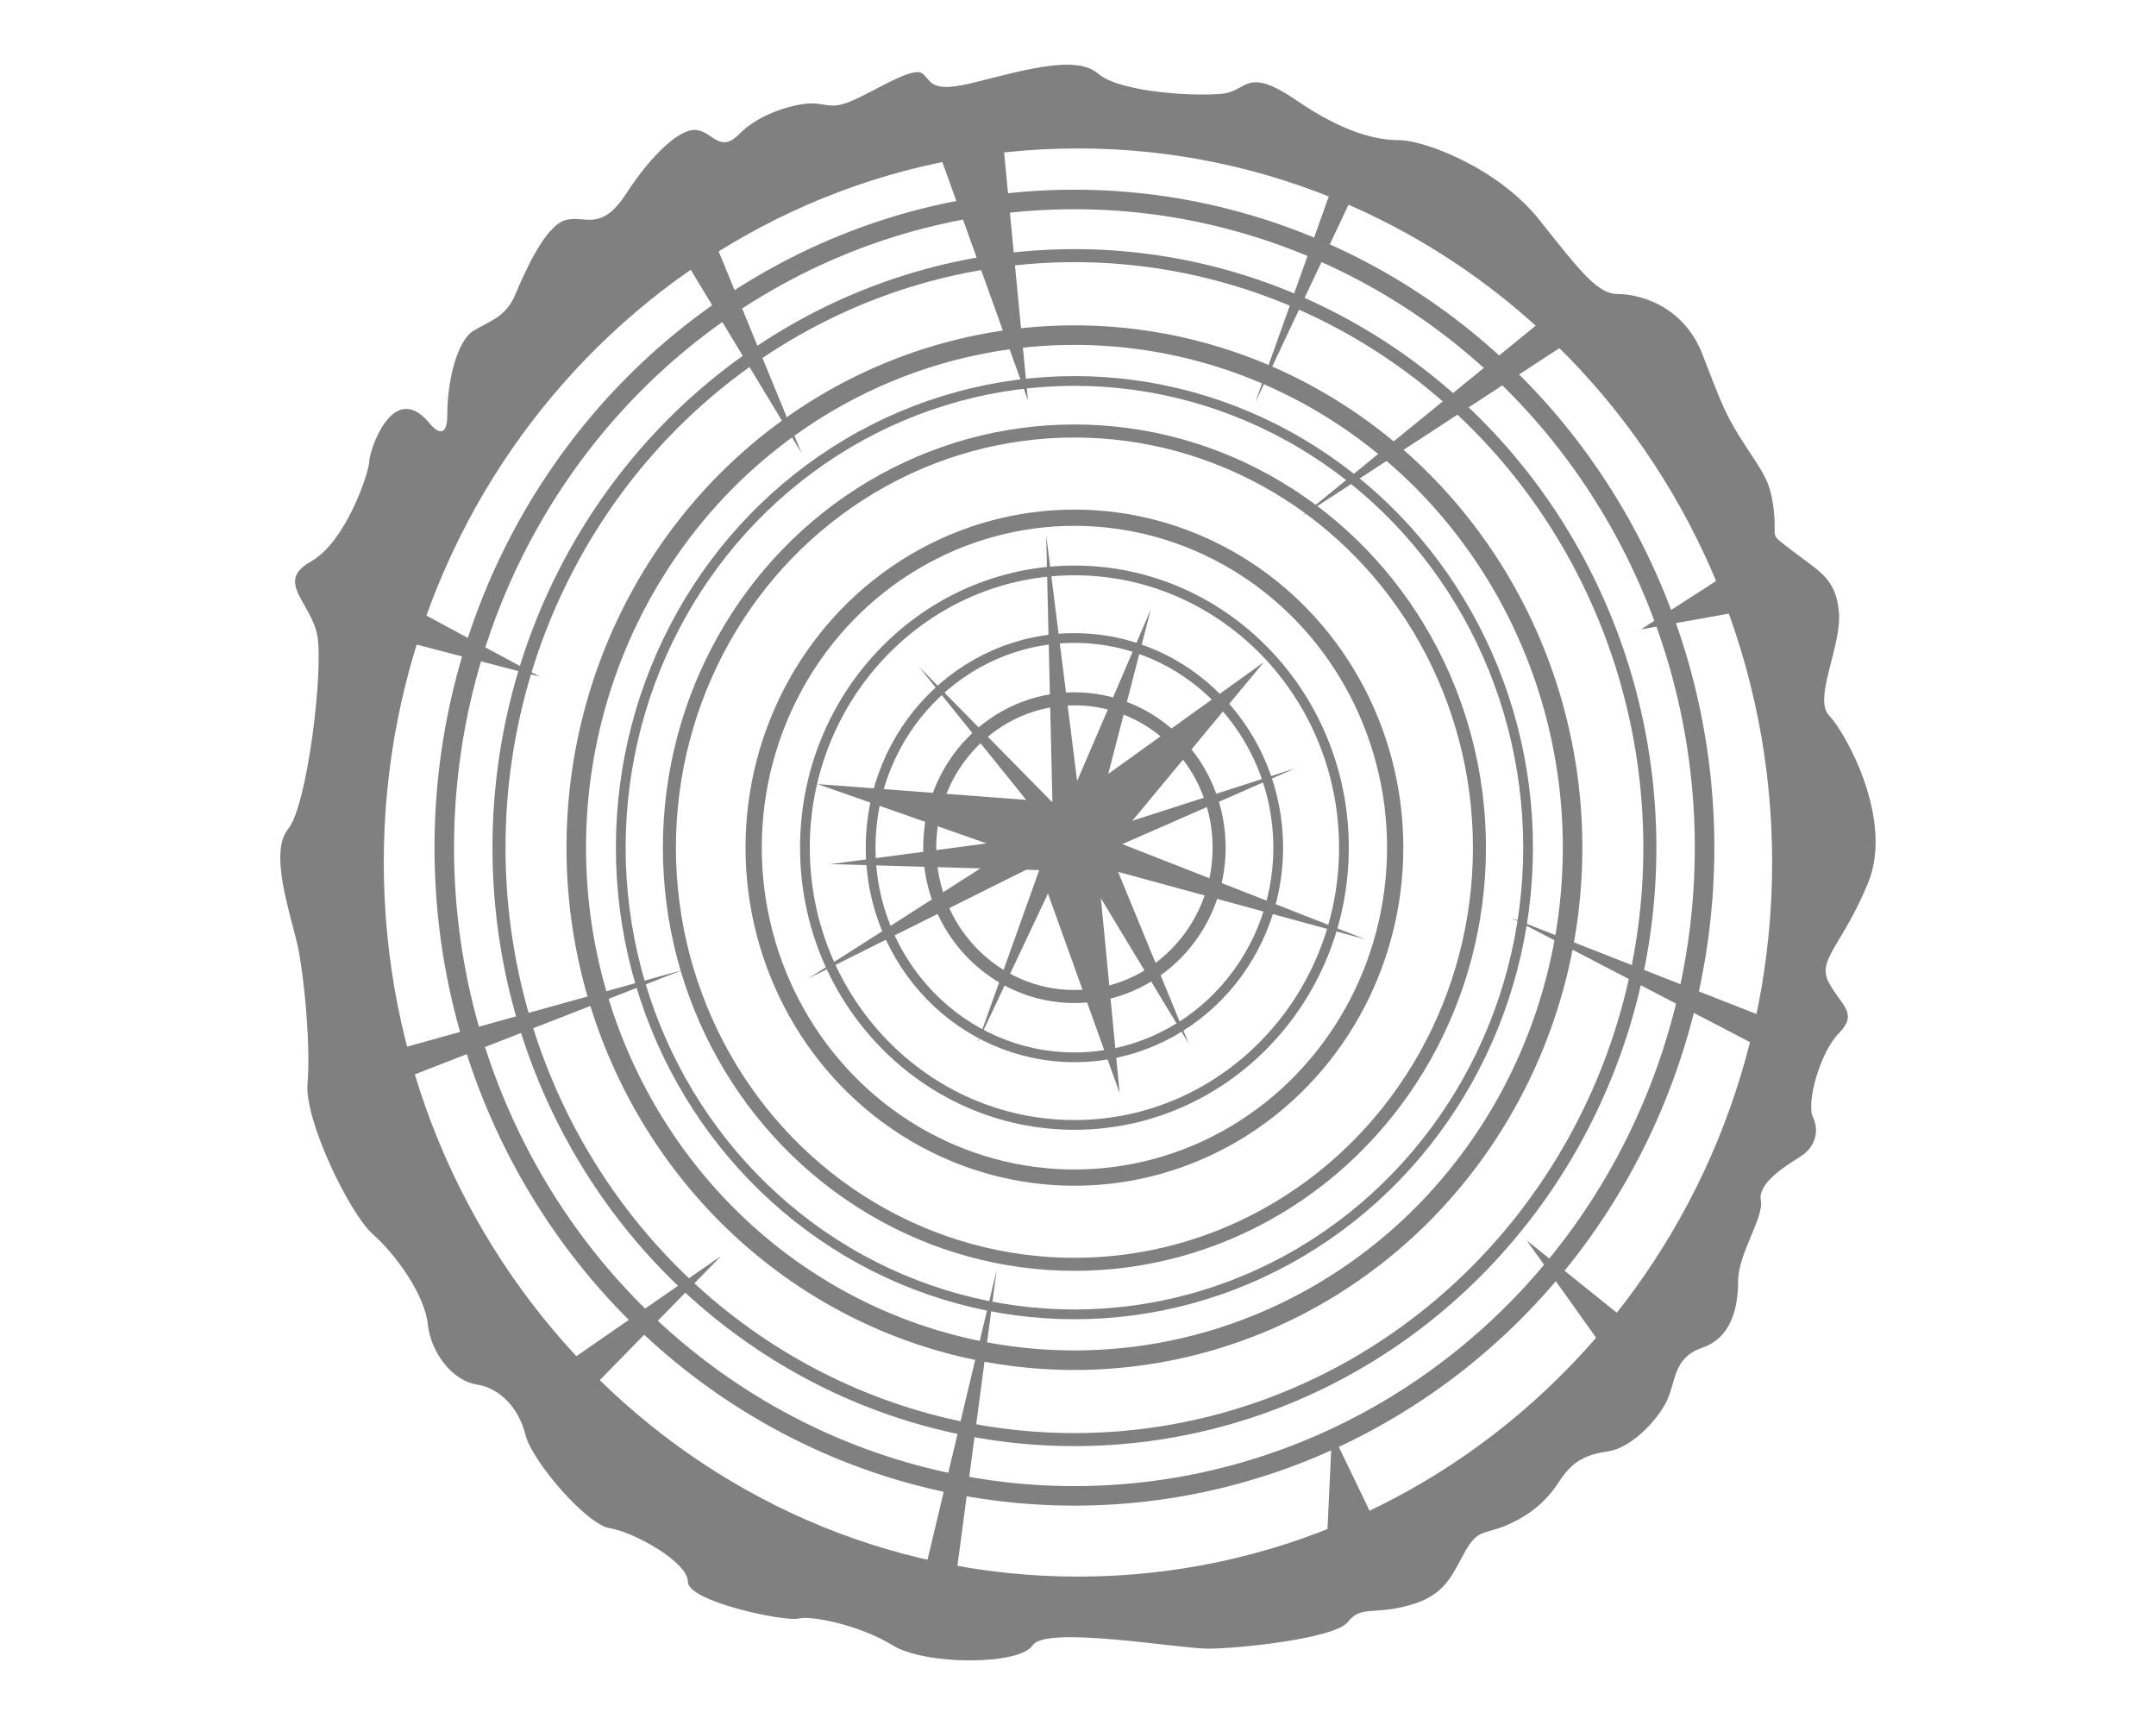 <?xml version="1.0" encoding="utf-8"?>
<!-- Generator: Adobe Illustrator 16.0.0, SVG Export Plug-In . SVG Version: 6.00 Build 0)  -->
<!DOCTYPE svg PUBLIC "-//W3C//DTD SVG 1.1 Tiny//EN" "http://www.w3.org/Graphics/SVG/1.1/DTD/svg11-tiny.dtd">
<svg version="1.1" baseProfile="tiny" id="Ebene_1" xmlns="http://www.w3.org/2000/svg" xmlns:xlink="http://www.w3.org/1999/xlink"
	 x="0px" y="0px" width="50px" height="40px" viewBox="0 0 50 40" xml:space="preserve">
<g>
	<ellipse fill="none" stroke="#808080" stroke-width="0.226" cx="24.917" cy="19.656" rx="6.25" ry="6.429"/>
	<ellipse fill="none" stroke="#808080" stroke-width="0.377" cx="24.917" cy="19.656" rx="7.439" ry="7.651"/>
	<ellipse fill="none" stroke="#808080" stroke-width="0.302" cx="24.917" cy="19.656" rx="9.393" ry="9.662"/>
	<ellipse fill="none" stroke="#808080" stroke-width="0.226" cx="24.917" cy="19.656" rx="10.521" ry="10.822"/>
	<ellipse fill="none" stroke="#808080" stroke-width="0.453" cx="24.917" cy="19.656" rx="11.553" ry="11.885"/>
	<ellipse fill="none" stroke="#808080" stroke-width="0.302" cx="24.917" cy="19.655" rx="13.345" ry="13.727"/>
	<ellipse fill="none" stroke="#808080" stroke-width="0.453" cx="24.917" cy="19.656" rx="14.614" ry="15.031"/>
	<ellipse fill="none" stroke="#808080" stroke-width="0.226" cx="24.917" cy="19.656" rx="4.726" ry="4.861"/>
	<ellipse fill="none" stroke="#808080" stroke-width="0.302" cx="24.917" cy="19.656" rx="3.356" ry="3.452"/>
	<path fill="#808080" d="M41.098,20c0,9.146-7.208,16.559-16.098,16.559C16.108,36.559,8.9,29.146,8.9,20
		C8.9,10.855,16.108,3.442,25,3.442C33.89,3.442,41.098,10.855,41.098,20 M42.646,14.186c-0.073-0.776-0.452-0.931-1.056-1.396
		c-0.603-0.466-0.376-0.233-0.452-0.931c-0.074-0.698-0.227-0.854-0.678-1.551c-0.453-0.697-0.528-0.931-0.979-2.093
		c-0.453-1.164-1.511-1.397-1.962-1.397c-0.452,0-0.829-0.465-1.809-1.706c-0.979-1.241-2.715-1.861-3.244-1.861
		c-0.526,0-1.28-0.156-2.412-0.932c-1.132-0.774-1.132-0.231-1.659-0.153c-0.526,0.077-2.413,0-2.94-0.466
		c-0.528-0.465-1.96,0-2.941,0.232c-0.981,0.233-0.905-0.077-1.131-0.232c-0.227-0.155-1.056,0.388-1.584,0.619
		c-0.528,0.234-0.602,0.079-0.981,0.079c-0.376,0-1.206,0.232-1.659,0.697c-0.453,0.466-0.603,0-0.979-0.077
		c-0.377-0.078-1.056,0.543-1.659,1.474s-0.979,0.464-1.433,0.621c-0.453,0.155-0.904,1.163-1.132,1.706
		c-0.226,0.543-0.602,0.621-0.979,0.853c-0.377,0.234-0.604,1.164-0.604,1.94c0,0.775-0.453,0.155-0.453,0.155
		c-0.829-0.931-1.356,0.698-1.356,0.93c0,0.233-0.529,1.861-1.358,2.327c-0.829,0.466,0,0.931,0.151,1.706
		c0.151,0.776-0.226,3.956-0.678,4.499s0.076,2.016,0.226,2.714c0.151,0.698,0.301,2.327,0.227,3.181
		c-0.076,0.853,0.98,3.023,1.508,3.489s1.206,1.397,1.281,2.094c0.076,0.698,0.604,1.319,1.132,1.397
		c0.527,0.076,0.98,0.542,1.131,1.162c0.151,0.62,1.431,2.096,1.96,2.171c0.528,0.078,1.809,0.777,1.809,1.242
		c0,0.464,2.263,0.93,2.563,0.853c0.301-0.077,1.434,0.155,2.187,0.621c0.754,0.465,2.941,0.465,3.244,0
		c0.3-0.466,3.392,0.077,4.072,0.077c0.679,0,2.94-0.231,3.241-0.621c0.301-0.388,0.604-0.154,1.433-0.388
		c0.829-0.231,0.979-0.697,1.282-1.24c0.303-0.544,0.453-0.389,0.979-0.619c0.529-0.233,0.906-0.544,1.206-1.01
		c0.303-0.466,0.604-0.62,1.133-0.697c0.526-0.078,1.13-0.698,1.358-1.163c0.224-0.466,0.147-1.009,0.829-1.242
		c0.677-0.232,0.829-0.931,0.829-1.552c0-0.619,0.602-1.473,0.527-1.86c-0.076-0.388,0.526-0.775,0.903-1.009
		c0.379-0.232,0.453-0.62,0.303-0.93c-0.15-0.311,0.15-1.475,0.603-1.939c0.453-0.465,0.074-0.62-0.226-1.164
		c-0.301-0.542,0.3-0.853,0.905-2.326c0.603-1.473-0.529-3.489-0.905-3.878C42.044,16.203,42.721,14.962,42.646,14.186"/>
	<polygon fill="#808080" points="21.529,2.854 23.84,9.285 23.214,2.785 	"/>
	<polygon fill="#808080" points="30.931,4.234 29.106,9.343 31.444,4.386 	"/>
	<polygon fill="#808080" points="35.848,7.362 30.189,11.971 36.44,7.893 	"/>
	<polygon fill="#808080" points="40.129,13.259 38.055,14.595 40.568,14.143 	"/>
	<polygon fill="#808080" points="41.043,23.635 35.045,21.281 40.971,24.367 	"/>
	<polygon fill="#808080" points="37.914,30.776 35.406,28.763 37.404,31.563 	"/>
	<polygon fill="#808080" points="32.103,35.74 30.89,33.222 30.762,35.969 	"/>
	<polygon fill="#808080" points="22.072,37.302 23.114,29.448 21.231,37.337 	"/>
	<polygon fill="#808080" points="13.576,32.345 16.723,29.124 13.043,31.672 	"/>
	<polygon fill="#808080" points="8.84,25.217 15.821,22.496 8.477,24.538 	"/>
	<polygon fill="#808080" points="9.171,13.887 12.516,15.691 8.73,14.704 	"/>
	<polygon fill="#808080" points="15.521,5.431 18.59,10.51 16.388,5.152 	"/>
	<polygon fill="#808080" points="23.655,18.916 25.966,25.346 25.339,18.846 	"/>
	<polygon fill="#808080" points="24.493,19.079 22.668,24.188 25.005,19.23 	"/>
	<polygon fill="#808080" points="24.875,18.769 18.747,22.688 25.407,19.365 	"/>
	<polygon fill="#808080" points="24.501,19.125 27.57,24.204 25.366,18.846 	"/>
	<polygon fill="#808080" points="25.608,18.686 18.961,18.182 24.972,20.292 	"/>
	<polygon fill="#808080" points="25.073,19.284 21.309,15.458 24.726,19.7 	"/>
	<polygon fill="#808080" points="24.44,20.021 25.189,19.77 24.262,12.409 	"/>
	<polygon fill="#808080" points="19.262,20.037 24.916,20.2 25.029,19.272 	"/>
	<polygon fill="#808080" points="24.983,20.572 29.308,15.356 24.101,19.094 	"/>
	<polygon fill="#808080" points="25.166,19.951 30.035,17.817 24.923,19.462 	"/>
	<polygon fill="#808080" points="24.684,19.877 31.661,21.781 24.742,19.07 	"/>
	<polygon fill="#808080" points="25.193,19.914 26.688,14.134 24.402,19.455 	"/>
</g>
</svg>
